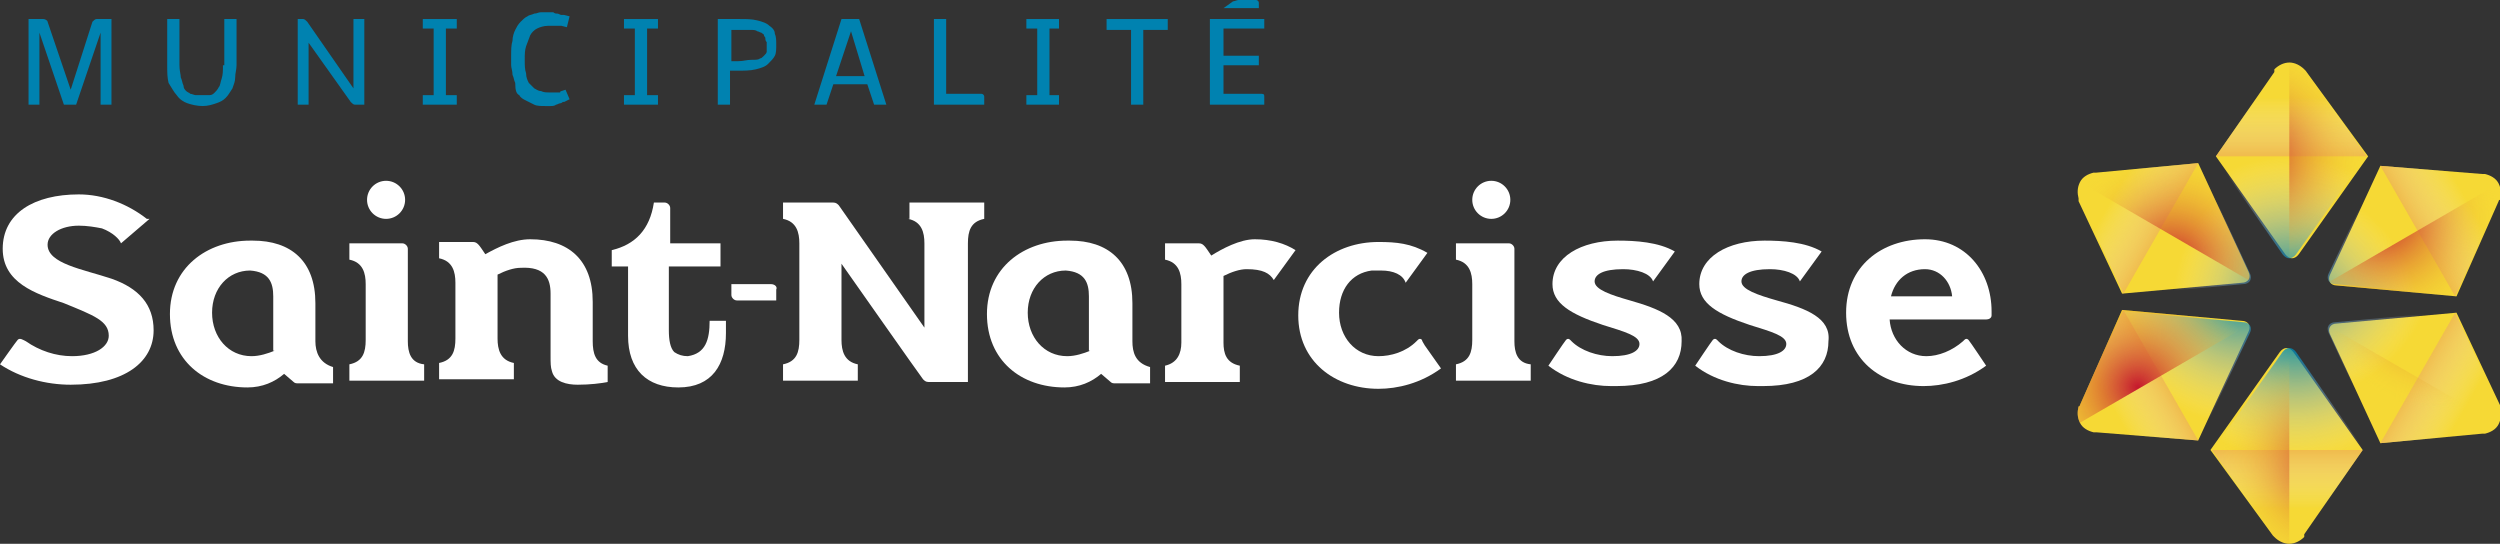 <?xml version="1.0" encoding="utf-8"?>
<!-- Generator: Adobe Illustrator 19.1.0, SVG Export Plug-In . SVG Version: 6.00 Build 0)  -->
<svg version="1.1" id="Layer_1" xmlns="http://www.w3.org/2000/svg" xmlns:xlink="http://www.w3.org/1999/xlink" x="0px" y="0px"
	 viewBox="0 0 183.9 40" style="enable-background:new 0 0 183.9 40;" xml:space="preserve">
<rect x="0" y="0" width="183.9" height="40" fill="#333333" stroke="none"/>
<style type="text/css">
	.st0{fill:#0082B0;}
	.st1{fill:#FFFFFF;}
	.st2{fill:#F6D935;}
	.st3{fill:url(#SVGID_1_);}
	.st4{fill:url(#SVGID_2_);}
	.st5{fill:url(#SVGID_3_);}
	.st6{fill:url(#SVGID_4_);}
	.st7{fill:url(#SVGID_5_);}
	.st8{fill:url(#SVGID_6_);}
	.st9{fill:url(#SVGID_7_);}
	.st10{fill:url(#SVGID_8_);}
	.st11{fill:url(#SVGID_9_);}
	.st12{fill:url(#SVGID_10_);}
	.st13{fill:url(#SVGID_11_);}
	.st14{fill:url(#SVGID_12_);}
	.st15{fill:url(#SVGID_13_);}
	.st16{fill:url(#SVGID_14_);}
	.st17{fill:url(#SVGID_15_);}
	.st18{fill:url(#SVGID_16_);}
	.st19{fill:url(#SVGID_17_);}
	.st20{fill:url(#SVGID_18_);}
</style>
<g>
	<g>
		<g>
			<path class="st0" d="M5.2,6.6l-1.7-5c0-0.1-0.2-0.2-0.3-0.2H2.1v6.3h0.8V2.4l1.8,5.3h0.9l1.8-5.3v5.3h0.8V1.4H7.1
				C7,1.4,6.9,1.5,6.8,1.6L5.2,6.6z"/>
			<path class="st0" d="M16.4,4.8c0,0.4,0,0.7-0.1,1c-0.1,0.3-0.1,0.5-0.2,0.6c-0.1,0.2-0.2,0.3-0.3,0.4C15.7,6.9,15.6,7,15.4,7
				c-0.1,0-0.3,0-0.5,0c-0.2,0-0.3,0-0.5,0c-0.1,0-0.3-0.1-0.4-0.1c-0.1-0.1-0.2-0.1-0.3-0.2c-0.1-0.1-0.2-0.2-0.2-0.4
				c-0.1-0.2-0.1-0.4-0.2-0.6c0-0.2-0.1-0.5-0.1-0.9V1.4h-0.9v3.4c0,0.5,0,0.9,0.1,1.3C12.6,6.4,12.8,6.8,13,7
				c0.2,0.3,0.5,0.5,0.8,0.6c0.3,0.1,0.7,0.2,1.1,0.2c0.4,0,0.7-0.1,1-0.2c0.3-0.1,0.5-0.2,0.7-0.4c0.2-0.2,0.3-0.4,0.5-0.7
				c0.1-0.3,0.2-0.5,0.2-0.8c0-0.3,0.1-0.6,0.1-0.9V1.4h-0.9V4.8z"/>
			<polygon class="st0" points="31.1,2.1 31.9,2.1 31.9,7 31.1,7 31.1,7.7 33.6,7.7 33.6,7 32.8,7 32.8,2.1 33.6,2.1 33.6,1.4 
				31.1,1.4 			"/>
			<path class="st0" d="M41.3,6.7L41.3,6.7C41.2,6.8,41.2,6.8,41.3,6.7c-0.1,0-0.1,0.1-0.1,0.1l-0.1,0c0,0-0.1,0-0.1,0
				c0,0-0.1,0-0.1,0c0,0-0.1,0-0.1,0c0,0-0.1,0-0.1,0c0,0-0.1,0-0.1,0c0,0-0.1,0-0.1,0c0,0-0.1,0-0.1,0c-0.2,0-0.4,0-0.6-0.1
				c-0.2,0-0.3-0.1-0.5-0.2c-0.1-0.1-0.3-0.3-0.4-0.4c-0.1-0.2-0.2-0.4-0.2-0.7c-0.1-0.3-0.1-0.6-0.1-1c0-0.4,0-0.7,0.1-1
				c0.1-0.3,0.2-0.5,0.3-0.8c0.1-0.2,0.3-0.4,0.5-0.5c0.2-0.1,0.5-0.2,0.8-0.2c0.1,0,0.2,0,0.3,0c0.1,0,0.2,0,0.2,0
				c0.1,0,0.1,0,0.2,0l0.1,0c0,0,0.1,0,0.1,0c0.1,0,0.1,0,0.1,0l0.4,0.1l0.2-0.8l-0.4-0.1c0,0,0,0-0.2,0c-0.1,0-0.2-0.1-0.3-0.1
				c-0.1,0-0.2,0-0.3-0.1c-0.3,0-0.6,0-0.9,0c-0.2,0-0.3,0.1-0.5,0.1c-0.2,0.1-0.4,0.1-0.5,0.2c-0.2,0.1-0.3,0.2-0.5,0.4
				c-0.2,0.2-0.3,0.4-0.4,0.6c-0.1,0.2-0.2,0.5-0.2,0.8c-0.1,0.3-0.1,0.7-0.1,1.1c0,0.2,0,0.5,0,0.7c0,0.2,0.1,0.4,0.1,0.7
				c0.1,0.2,0.1,0.4,0.2,0.6C37.9,6.7,38,6.9,38.2,7c0.1,0.2,0.3,0.3,0.5,0.4c0.2,0.1,0.4,0.2,0.6,0.3c0.2,0.1,0.5,0.1,0.8,0.1
				c0.2,0,0.3,0,0.4,0c0.1,0,0.3,0,0.4-0.1c0.1,0,0.2-0.1,0.3-0.1c0.1,0,0.2-0.1,0.2-0.1c0.1,0,0.1,0,0.1,0l0.4-0.2l-0.3-0.7
				L41.3,6.7z"/>
			<polygon class="st0" points="45.9,2.1 46.7,2.1 46.7,7 45.9,7 45.9,7.7 48.4,7.7 48.4,7 47.6,7 47.6,2.1 48.4,2.1 48.4,1.4 
				45.9,1.4 			"/>
			<path class="st0" d="M56.6,1.9c-0.2-0.2-0.5-0.3-0.9-0.4c-0.4-0.1-0.8-0.1-1.3-0.1h-1.6v6.3h0.9V5.2h0.5c0.5,0,1,0,1.4-0.1
				c0.4-0.1,0.7-0.2,0.9-0.4c0.2-0.2,0.4-0.4,0.5-0.6c0.1-0.2,0.1-0.5,0.1-0.8c0-0.3,0-0.6-0.1-0.8C57,2.3,56.9,2.1,56.6,1.9z
				 M54.3,4.5h-0.5V2.2h0.7c0.2,0,0.5,0,0.7,0c0.2,0,0.4,0,0.5,0.1c0.1,0,0.2,0.1,0.3,0.1c0.1,0.1,0.2,0.1,0.2,0.2
				c0,0.1,0.1,0.1,0.1,0.2c0,0.1,0,0.2,0.1,0.3c0,0.1,0,0.2,0,0.3c0,0.1,0,0.3,0,0.4c0,0.1-0.1,0.2-0.2,0.3
				c-0.1,0.1-0.2,0.2-0.3,0.2c-0.1,0.1-0.3,0.1-0.6,0.1C54.9,4.4,54.7,4.5,54.3,4.5z"/>
			<path class="st0" d="M61.9,1.4l-2,6.3h0.9l0.5-1.5h2.5l0.5,1.5h0.9l-2-6.3H61.9z M63.6,5.6h-2.1l1.1-3.3L63.6,5.6z"/>
			<polygon class="st0" points="75.5,2.1 76.3,2.1 76.3,7 75.5,7 75.5,7.7 77.9,7.7 77.9,7 77.2,7 77.2,2.1 77.9,2.1 77.9,1.4 
				75.5,1.4 			"/>
			<polygon class="st0" points="81.4,2.2 83.2,2.2 83.2,7.7 84.1,7.7 84.1,2.2 85.9,2.2 85.9,1.4 81.4,1.4 			"/>
		</g>
		<line class="st0" x1="92.6" y1="4.1" x2="92.6" y2="4.1"/>
		<path class="st0" d="M72.4,7.7V7.1c0-0.1-0.1-0.2-0.2-0.2h-2.6V1.4h-0.9v6.3H72.4z"/>
		<g>
			<path class="st0" d="M93,7.7V7.1C93,7,93,6.9,92.8,6.9H90V4.8h2.6V4.1H90v-2h3V1.4h-4v6.3H93z"/>
		</g>
		<path class="st0" d="M92.4,0h-1.3c-0.1,0-0.3,0.1-0.4,0.1L90,0.6h2.6V0.2C92.6,0.1,92.5,0,92.4,0z"/>
		<path class="st0" d="M22.6,3l3.2,4.5c0.1,0.1,0.2,0.2,0.3,0.2h0.7V1.4H26v5.1l-3.4-4.9c-0.1-0.1-0.2-0.2-0.3-0.2h-0.4v6.3h0.8V3z"
			/>
	</g>
	<g>
		<path class="st1" d="M23.2,25.1v-2.8c0-3.1-1.8-4.6-4.6-4.6c0,0,0,0-0.1,0c0,0,0,0-0.1,0c-3.2,0-5.9,2-5.9,5.4
			c0,3.4,2.5,5.4,5.7,5.4c1.1,0,2-0.4,2.7-1l0.7,0.6c0.1,0.1,0.2,0.1,0.4,0.1l2.5,0v-1.2C23.5,26.7,23.2,25.9,23.2,25.1z M20.2,25.8
			c-0.5,0.2-1.1,0.4-1.7,0.4c-1.7,0-2.9-1.4-2.9-3.2c0-1.8,1.2-3.1,2.8-3.1c1.4,0.1,1.7,0.9,1.7,1.9V25.8z"/>
		<path class="st1" d="M43.6,25.1c0-1.4,0-2.9,0-2.9c0-3.1-1.8-4.6-4.6-4.6c-1.2,0-2.4,0.6-3.3,1.1c-0.2-0.3-0.4-0.6-0.5-0.7
			c-0.1-0.1-0.2-0.2-0.4-0.2h-2.5v1.2c1,0.2,1.2,1,1.2,1.8c0,1.4,0,2.8,0,4.1c0,0.9-0.2,1.6-1.2,1.8v1.2h5.5v-1.2
			c-1-0.2-1.2-1-1.2-1.8v-4.7c0.6-0.3,1.2-0.5,1.7-0.5c1.8-0.1,2.2,0.8,2.2,1.9v4.6c0,0.5,0,0.8,0.1,1.1c0.2,0.8,1.1,1,1.9,1
			c0.9,0,1.7-0.1,2.2-0.2v-1v-0.2C43.8,26.7,43.6,26,43.6,25.1z"/>
		<path class="st1" d="M83.3,25.1v-2.8c0-3.1-1.8-4.6-4.6-4.6c0,0,0,0-0.1,0c0,0,0,0-0.1,0c-3.2,0-5.9,2-5.9,5.4
			c0,3.4,2.5,5.4,5.7,5.4c1.1,0,2-0.4,2.7-1l0.7,0.6c0.1,0.1,0.2,0.1,0.4,0.1l2.5,0v-1.2C83.5,26.7,83.3,25.9,83.3,25.1z M80.2,25.8
			c-0.5,0.2-1.1,0.4-1.7,0.4c-1.7,0-2.9-1.4-2.9-3.2c0-1.8,1.2-3.1,2.8-3.1c1.4,0.1,1.7,0.9,1.7,1.9V25.8z"/>
		<circle class="st1" cx="109.7" cy="14.7" r="1.4"/>
		<path class="st1" d="M111.4,25.1v-6.8c0-0.2-0.2-0.4-0.4-0.4h-3.9v1.2c1,0.2,1.2,1,1.2,1.8c0,1.1,0,2.6,0,4.1
			c0,0.9-0.2,1.6-1.2,1.8v1.2h5.5v-1.2C111.6,26.7,111.4,25.9,111.4,25.1z"/>
		<path class="st1" d="M141.6,17.6c-3.2,0-5.8,2-5.8,5.4c0,3.4,2.5,5.4,5.7,5.4c1.4,0,3.1-0.4,4.6-1.5c0,0-1.2-1.8-1.3-1.9
			c-0.1-0.1-0.2-0.1-0.3,0c0,0,0,0-0.1,0.1c-0.8,0.7-1.8,1.1-2.7,1.1c0,0,0.1,0,0.1,0h-0.2c0,0,0.1,0,0.1,0c-1.5,0-2.6-1.2-2.7-2.7
			h7.1c0.2,0,0.4-0.1,0.4-0.3c0,0,0,0,0-0.3C146.5,20,144.6,17.6,141.6,17.6z M139.1,21.8c0.3-1.2,1.2-2,2.5-2c1.1,0,1.9,0.9,2,2
			H139.1z"/>
		<path class="st1" d="M50.6,26.2c-0.4,0-0.7-0.1-1-0.3c-0.3-0.3-0.4-0.9-0.4-1.6v-4.7H53v-1.7h-3.7v-2.6c0-0.2-0.2-0.4-0.4-0.4
			h-0.8c-0.3,2-1.4,3.1-3.1,3.5v0v1.2h1.2v5.1c0,2.5,1.4,3.8,3.7,3.8c2.5,0,3.5-1.7,3.5-4l0,0v-0.9h-1.2C52.2,25,51.9,26,50.6,26.2z
			"/>
		<path class="st1" d="M8.2,20.5c-2.1-0.7-4.7-1.1-4.7-2.5c0-0.8,1-1.4,2.3-1.4c0.6,0,1.2,0.1,1.7,0.2c0.8,0.3,1.3,0.8,1.4,1.1
			l2.1-1.8l-0.2,0l0,0c-1.4-1.1-3.2-1.8-5-1.8c-3.3,0-5.6,1.4-5.6,4c0,2.5,2.4,3.3,4.5,4C6.9,23.2,8,23.6,8,24.7
			c0,0.8-1,1.5-2.7,1.5c-1.2,0-2.4-0.4-3.4-1.1C1.7,25,1.7,25,1.7,25c-0.2-0.1-0.3-0.1-0.4,0C1.2,25.1,0,26.8,0,26.8
			c1.5,1,3.4,1.5,5.2,1.5c4,0,6.1-1.7,6.1-4C11.3,22.4,10.2,21.2,8.2,20.5z"/>
		<circle class="st1" cx="28.4" cy="14.7" r="1.4"/>
		<path class="st1" d="M30,25.1v-6.8c0-0.2-0.2-0.4-0.4-0.4h-3.9v1.2c1,0.2,1.2,1,1.2,1.8c0,1.1,0,2.6,0,4.1c0,0.9-0.2,1.6-1.2,1.8
			v1.2h5.5v-1.2C30.2,26.7,30,25.9,30,25.1z"/>
		<path class="st1" d="M56.7,20.9h-2.9v0.8c0,0.2,0.2,0.4,0.4,0.4h2.9v-0.8C57.2,21.1,57,20.9,56.7,20.9z"/>
		<path class="st1" d="M66.8,16.1c1,0.2,1.2,1,1.2,1.8c0,1.5,0,4,0,6.2l-6.3-9c-0.1-0.1-0.2-0.2-0.4-0.2l-3.7,0v0v1.2
			c1,0.2,1.2,1,1.2,1.8c0,1.7,0,4.7,0,7.1c0,0.9-0.2,1.6-1.2,1.8v1.2h5.5v-1.2c-1-0.2-1.2-1-1.2-1.8v-5.6c0,0,5.9,8.4,6,8.5
			c0.1,0.1,0.2,0.2,0.4,0.2l2.9,0V17.9c0-0.9,0.2-1.6,1.2-1.8v-1.2h-5.5V16.1z"/>
		<path class="st1" d="M89.1,18.8c-0.2-0.3-0.4-0.6-0.5-0.7c-0.1-0.1-0.2-0.2-0.4-0.2h-2.5v1.2c1,0.2,1.2,1,1.2,1.8
			c0,1.4,0,4.2,0,4.3c0,0.8-0.3,1.5-1.2,1.7v1.2h5.5v-1.2c-1-0.2-1.2-0.9-1.2-1.7c0-0.1,0-4.9,0-4.9c0.6-0.3,1.2-0.5,1.7-0.5
			c1.2,0,1.7,0.3,2,0.8l1.6-2.2c-0.8-0.5-1.8-0.8-3-0.8C91.2,17.6,89.9,18.3,89.1,18.8z"/>
		<path class="st1" d="M104.6,25c-0.1-0.1-0.2-0.1-0.3,0c0,0,0,0-0.1,0.1c-0.8,0.8-1.9,1.1-2.8,1.1c-1.7,0-2.9-1.4-2.9-3.2
			c0-1.7,0.9-2.9,2.4-3.1c0.1,0,0.5,0,0.7,0l0,0c0.9,0,1.6,0.3,1.8,0.9l1.6-2.2c-1.2-0.7-2.3-0.8-3.6-0.8c-3.2,0-5.9,2-5.9,5.4
			c0,3.4,2.7,5.4,5.9,5.4c1.4,0,3.1-0.4,4.6-1.5l-1.2-1.7C104.7,25.2,104.6,25.1,104.6,25z"/>
		<path class="st1" d="M119.9,22.1c-1.4-0.4-2.6-0.8-2.6-1.4c0-0.5,0.6-0.9,2.1-0.9c1,0,2,0.3,2.2,0.9l1.6-2.2
			c-1.2-0.7-2.9-0.8-4.2-0.8c-2.7,0-4.8,1.2-4.8,3.2c0,1.4,1.3,2.2,3.7,3c1.6,0.5,2.7,0.8,2.7,1.4c0,0.5-0.6,0.9-2,0.9
			c-1.1,0-2.3-0.4-3-1.1c-0.1-0.1-0.1-0.1-0.1-0.1c-0.1-0.1-0.2-0.1-0.3,0c-0.1,0.1-1.3,1.9-1.3,1.9c1.4,1.1,3.2,1.5,4.6,1.5
			c0,0,0.3,0,0.4,0c3.4,0,4.8-1.4,4.8-3.3C123.8,23.4,122,22.7,119.9,22.1z"/>
		<path class="st1" d="M130.7,22.1c-1.4-0.4-2.6-0.8-2.6-1.4c0-0.5,0.6-0.9,2.1-0.9c1,0,2,0.3,2.2,0.9l1.6-2.2
			c-1.2-0.7-2.9-0.8-4.2-0.8c-2.7,0-4.8,1.2-4.8,3.2c0,1.4,1.3,2.2,3.7,3c1.6,0.5,2.7,0.8,2.7,1.4c0,0.5-0.6,0.9-2,0.9
			c-1.1,0-2.3-0.4-3-1.1c-0.1-0.1-0.1-0.1-0.1-0.1c-0.1-0.1-0.2-0.1-0.3,0c-0.1,0.1-1.3,1.9-1.3,1.9c1.4,1.1,3.2,1.5,4.6,1.5
			c0,0,0.3,0,0.4,0c3.4,0,4.8-1.4,4.8-3.3C134.7,23.4,132.9,22.7,130.7,22.1z"/>
	</g>
</g>
<g>
	<g>
		<path class="st2" d="M169.6,5.2L169.6,5.2C169.6,5.2,169.6,5.2,169.6,5.2c-0.1-0.1-0.1-0.1-0.1-0.1c-0.3-0.3-0.7-0.5-1.1-0.5
			c-0.4,0-0.8,0.2-1.1,0.5c0,0,0,0,0,0.1c0,0,0,0,0,0.1l0,0l-4.3,6.2l5.1,7.2c0.3,0.4,0.7,0.4,1,0l5.1-7.2L169.6,5.2z"/>
		<g>
			
				<radialGradient id="SVGID_1_" cx="-138.446" cy="333.784" r="29.322" gradientTransform="matrix(0.365 0 0 0.365 218.93 -99.595)" gradientUnits="userSpaceOnUse">
				<stop  offset="0" style="stop-color:#0082B0"/>
				<stop  offset="8.489490e-002" style="stop-color:#0084B2;stop-opacity:0.915"/>
				<stop  offset="0.224" style="stop-color:#008CB7;stop-opacity:0.776"/>
				<stop  offset="0.399" style="stop-color:#389AC1;stop-opacity:0.602"/>
				<stop  offset="0.603" style="stop-color:#7AB1D0;stop-opacity:0.397"/>
				<stop  offset="0.83" style="stop-color:#BFD6E5;stop-opacity:0.17"/>
				<stop  offset="1" style="stop-color:#FFFFFF;stop-opacity:0"/>
			</radialGradient>
			<path class="st3" d="M167.9,18.7c0.3,0.4,0.7,0.4,1,0l5.1-7.2h-11.1L167.9,18.7z"/>
			<linearGradient id="SVGID_2_" gradientUnits="userSpaceOnUse" x1="168.411" y1="13.018" x2="168.411" y2="7.161">
				<stop  offset="0" style="stop-color:#ED9A22"/>
				<stop  offset="1" style="stop-color:#F0F0E4;stop-opacity:0"/>
			</linearGradient>
			<path class="st4" d="M169.6,5.2C169.6,5.2,169.6,5.2,169.6,5.2c-0.1-0.1-0.1-0.1-0.1-0.1c-0.3-0.3-0.7-0.5-1.1-0.5
				c-0.4,0-0.8,0.2-1.1,0.5c0,0,0,0,0,0.1c0,0,0,0,0,0.1l0,0l-4.3,6.2h11.1L169.6,5.2L169.6,5.2z"/>
		</g>
		<g>
			
				<radialGradient id="SVGID_3_" cx="-146.719" cy="304.262" r="23.493" gradientTransform="matrix(0.365 0 0 0.365 218.93 -99.595)" gradientUnits="userSpaceOnUse">
				<stop  offset="0" style="stop-color:#C5182D"/>
				<stop  offset="1" style="stop-color:#F6D935;stop-opacity:0"/>
			</radialGradient>
			<path class="st5" d="M169.6,5.2L169.6,5.2C169.6,5.2,169.6,5.2,169.6,5.2c-0.1-0.1-0.1-0.1-0.1-0.1c-0.3-0.3-0.7-0.5-1.1-0.5V19
				c0.2,0,0.3-0.1,0.5-0.3l5.1-7.2L169.6,5.2z"/>
		</g>
	</g>
	<g>
		<path class="st2" d="M154.2,12.7L154.2,12.7C154.2,12.7,154.2,12.7,154.2,12.7c-0.1,0-0.1,0-0.2,0c-0.4,0.1-0.8,0.3-1,0.7
			c-0.2,0.4-0.2,0.8-0.1,1.2c0,0,0,0,0,0.1c0,0,0,0,0,0.1l0,0l3.2,6.8l8.8-0.8c0.5,0,0.7-0.4,0.5-0.8l-3.7-8L154.2,12.7z"/>
		<g>
			
				<radialGradient id="SVGID_4_" cx="-5534.959" cy="150.082" r="29.325" gradientTransform="matrix(0.182 -0.316 0.316 0.182 1130.48 -1754.172)" gradientUnits="userSpaceOnUse">
				<stop  offset="0" style="stop-color:#0082B0"/>
				<stop  offset="8.489490e-002" style="stop-color:#0084B2;stop-opacity:0.915"/>
				<stop  offset="0.224" style="stop-color:#008CB7;stop-opacity:0.776"/>
				<stop  offset="0.399" style="stop-color:#389AC1;stop-opacity:0.602"/>
				<stop  offset="0.603" style="stop-color:#7AB1D0;stop-opacity:0.397"/>
				<stop  offset="0.83" style="stop-color:#BFD6E5;stop-opacity:0.17"/>
				<stop  offset="1" style="stop-color:#FFFFFF;stop-opacity:0"/>
			</radialGradient>
			<path class="st6" d="M165,20.9c0.5,0,0.7-0.4,0.5-0.8l-3.7-8l-5.5,9.6L165,20.9z"/>
			
				<linearGradient id="SVGID_5_" gradientUnits="userSpaceOnUse" x1="-5110.439" y1="249.811" x2="-5110.439" y2="243.954" gradientTransform="matrix(0.5 -0.866 0.866 0.5 2499.257 -4532.888)">
				<stop  offset="0" style="stop-color:#ED9A22"/>
				<stop  offset="1" style="stop-color:#F0F0E4;stop-opacity:0"/>
			</linearGradient>
			<path class="st7" d="M154.2,12.7C154.2,12.7,154.2,12.7,154.2,12.7c-0.1,0-0.1,0-0.1,0c-0.4,0.1-0.8,0.3-1,0.7
				c-0.2,0.4-0.2,0.8-0.1,1.2c0,0,0,0,0,0.1c0,0,0,0,0,0.1l0,0l3.2,6.8l5.5-9.6L154.2,12.7L154.2,12.7z"/>
		</g>
		<g>
			
				<radialGradient id="SVGID_6_" cx="-5543.234" cy="120.556" r="23.497" gradientTransform="matrix(0.182 -0.316 0.316 0.182 1130.48 -1754.172)" gradientUnits="userSpaceOnUse">
				<stop  offset="0" style="stop-color:#C5182D"/>
				<stop  offset="1" style="stop-color:#F6D935;stop-opacity:0"/>
			</radialGradient>
			<path class="st8" d="M154.2,12.7L154.2,12.7C154.2,12.7,154.2,12.7,154.2,12.7c-0.1,0-0.1,0-0.2,0c-0.4,0.1-0.8,0.3-1,0.7
				l12.4,7.2c0.1-0.1,0.1-0.3,0-0.6l-3.7-8L154.2,12.7z"/>
		</g>
	</g>
	<g>
		<path class="st2" d="M153,29.8L153,29.8C153,29.8,153,29.8,153,29.8c0,0.1-0.1,0.1-0.1,0.1c-0.1,0.4-0.1,0.8,0.1,1.2
			c0.2,0.4,0.6,0.6,1,0.7c0,0,0.1,0,0.1,0c0,0,0,0,0.1,0l0,0l7.5,0.6l3.7-8c0.2-0.4,0-0.8-0.5-0.8l-8.8-0.8L153,29.8z"/>
		<g>
			
				<radialGradient id="SVGID_7_" cx="-8071.851" cy="-4616.253" r="29.324" gradientTransform="matrix(-0.182 -0.316 0.316 -0.182 154.76 -3370.363)" gradientUnits="userSpaceOnUse">
				<stop  offset="0" style="stop-color:#0082B0"/>
				<stop  offset="8.489490e-002" style="stop-color:#0084B2;stop-opacity:0.915"/>
				<stop  offset="0.224" style="stop-color:#008CB7;stop-opacity:0.776"/>
				<stop  offset="0.399" style="stop-color:#389AC1;stop-opacity:0.602"/>
				<stop  offset="0.603" style="stop-color:#7AB1D0;stop-opacity:0.397"/>
				<stop  offset="0.83" style="stop-color:#BFD6E5;stop-opacity:0.17"/>
				<stop  offset="1" style="stop-color:#FFFFFF;stop-opacity:0"/>
			</radialGradient>
			<path class="st9" d="M165.5,24.5c0.2-0.4,0-0.8-0.5-0.8l-8.8-0.8l5.5,9.6L165.5,24.5z"/>
			
				<linearGradient id="SVGID_8_" gradientUnits="userSpaceOnUse" x1="-7955.111" y1="-4203.691" x2="-7955.111" y2="-4209.548" gradientTransform="matrix(-0.5 -0.866 0.866 -0.5 -176.786 -8964.034)">
				<stop  offset="0" style="stop-color:#ED9A22"/>
				<stop  offset="1" style="stop-color:#F0F0E4;stop-opacity:0"/>
			</linearGradient>
			<path class="st10" d="M153,29.8C153,29.8,153,29.8,153,29.8c0,0.1,0,0.1-0.1,0.1c-0.1,0.4-0.1,0.8,0.1,1.2c0.2,0.4,0.6,0.6,1,0.7
				c0,0,0.1,0,0.1,0c0,0,0,0,0.1,0l0,0l7.5,0.6l-5.5-9.6L153,29.8L153,29.8z"/>
		</g>
		<g>
			
				<radialGradient id="SVGID_9_" cx="-8080.127" cy="-4645.779" r="23.496" gradientTransform="matrix(-0.182 -0.316 0.316 -0.182 154.76 -3370.363)" gradientUnits="userSpaceOnUse">
				<stop  offset="0" style="stop-color:#C5182D"/>
				<stop  offset="1" style="stop-color:#F6D935;stop-opacity:0"/>
			</radialGradient>
			<path class="st11" d="M153,29.8L153,29.8C153,29.8,153,29.8,153,29.8c0,0.1-0.1,0.1-0.1,0.1c-0.1,0.4-0.1,0.8,0.1,1.2l12.4-7.2
				c-0.1-0.1-0.3-0.3-0.5-0.3l-8.8-0.8L153,29.8z"/>
		</g>
	</g>
	<g>
		<path class="st2" d="M167.2,39.4L167.2,39.4C167.2,39.4,167.2,39.4,167.2,39.4c0.1,0.1,0.1,0.1,0.1,0.1c0.3,0.3,0.7,0.5,1.1,0.5
			c0.4,0,0.8-0.2,1.1-0.5c0,0,0,0,0-0.1c0,0,0,0,0-0.1l0,0l4.3-6.2l-5.1-7.2c-0.3-0.4-0.7-0.4-1,0l-5.1,7.2L167.2,39.4z"/>
		<g>
			
				<radialGradient id="SVGID_10_" cx="-5213.87" cy="-9197.051" r="29.322" gradientTransform="matrix(-0.365 0 0 -0.365 -1734.131 -3333.611)" gradientUnits="userSpaceOnUse">
				<stop  offset="0" style="stop-color:#0082B0"/>
				<stop  offset="8.489490e-002" style="stop-color:#0084B2;stop-opacity:0.915"/>
				<stop  offset="0.224" style="stop-color:#008CB7;stop-opacity:0.776"/>
				<stop  offset="0.399" style="stop-color:#389AC1;stop-opacity:0.602"/>
				<stop  offset="0.603" style="stop-color:#7AB1D0;stop-opacity:0.397"/>
				<stop  offset="0.83" style="stop-color:#BFD6E5;stop-opacity:0.17"/>
				<stop  offset="1" style="stop-color:#FFFFFF;stop-opacity:0"/>
			</radialGradient>
			<path class="st12" d="M168.9,25.9c-0.3-0.4-0.7-0.4-1,0l-5.1,7.2h11.1L168.9,25.9z"/>
			
				<linearGradient id="SVGID_11_" gradientUnits="userSpaceOnUse" x1="-5520.495" y1="-8893.871" x2="-5520.495" y2="-8899.727" gradientTransform="matrix(-1 0 0 -1 -5352.084 -8862.292)">
				<stop  offset="0" style="stop-color:#ED9A22"/>
				<stop  offset="1" style="stop-color:#F0F0E4;stop-opacity:0"/>
			</linearGradient>
			<path class="st13" d="M167.2,39.4C167.2,39.4,167.2,39.4,167.2,39.4c0.1,0.1,0.1,0.1,0.1,0.1c0.3,0.3,0.7,0.5,1.1,0.5
				c0.4,0,0.8-0.2,1.1-0.5c0,0,0,0,0-0.1c0,0,0,0,0-0.1l0,0l4.3-6.2h-11.1L167.2,39.4L167.2,39.4z"/>
		</g>
		<g>
			
				<radialGradient id="SVGID_12_" cx="-5222.143" cy="-9226.572" r="23.493" gradientTransform="matrix(-0.365 0 0 -0.365 -1734.131 -3333.611)" gradientUnits="userSpaceOnUse">
				<stop  offset="0" style="stop-color:#C5182D"/>
				<stop  offset="1" style="stop-color:#F6D935;stop-opacity:0"/>
			</radialGradient>
			<path class="st14" d="M167.2,39.4L167.2,39.4C167.2,39.4,167.2,39.4,167.2,39.4c0.1,0.1,0.1,0.1,0.1,0.1c0.3,0.3,0.7,0.5,1.1,0.5
				l0-14.4c-0.2,0-0.3,0.1-0.5,0.3l-5.1,7.2L167.2,39.4z"/>
		</g>
	</g>
	<g>
		<path class="st2" d="M182.6,31.9L182.6,31.9C182.6,31.9,182.6,31.9,182.6,31.9c0.1,0,0.1,0,0.2,0c0.4-0.1,0.8-0.3,1-0.7
			c0.2-0.4,0.2-0.8,0.1-1.2c0,0,0,0,0-0.1c0,0,0,0,0-0.1l0,0l-3.2-6.8l-8.8,0.8c-0.5,0-0.7,0.4-0.5,0.8l3.7,8L182.6,31.9z"/>
		<g>
			
				<radialGradient id="SVGID_13_" cx="182.766" cy="-9011.105" r="29.325" gradientTransform="matrix(-0.182 0.316 -0.316 -0.182 -2645.681 -1679.033)" gradientUnits="userSpaceOnUse">
				<stop  offset="0" style="stop-color:#0082B0"/>
				<stop  offset="8.489490e-002" style="stop-color:#0084B2;stop-opacity:0.915"/>
				<stop  offset="0.224" style="stop-color:#008CB7;stop-opacity:0.776"/>
				<stop  offset="0.399" style="stop-color:#389AC1;stop-opacity:0.602"/>
				<stop  offset="0.603" style="stop-color:#7AB1D0;stop-opacity:0.397"/>
				<stop  offset="0.83" style="stop-color:#BFD6E5;stop-opacity:0.17"/>
				<stop  offset="1" style="stop-color:#FFFFFF;stop-opacity:0"/>
			</radialGradient>
			<path class="st15" d="M171.8,23.7c-0.5,0-0.7,0.4-0.5,0.8l3.7,8l5.5-9.6L171.8,23.7z"/>
			
				<linearGradient id="SVGID_14_" gradientUnits="userSpaceOnUse" x1="-241.313" y1="-9130.638" x2="-241.313" y2="-9136.495" gradientTransform="matrix(-0.5 0.866 -0.866 -0.5 -7851.341 -4329.404)">
				<stop  offset="0" style="stop-color:#ED9A22"/>
				<stop  offset="1" style="stop-color:#F0F0E4;stop-opacity:0"/>
			</linearGradient>
			<path class="st16" d="M182.6,31.9C182.6,31.9,182.6,31.9,182.6,31.9c0.1,0,0.1,0,0.1,0c0.4-0.1,0.8-0.3,1-0.7
				c0.2-0.4,0.2-0.8,0.1-1.2c0,0,0,0,0-0.1c0,0,0,0,0-0.1l0,0l-3.2-6.8l-5.5,9.6L182.6,31.9L182.6,31.9z"/>
		</g>
		<g>
			
				<radialGradient id="SVGID_15_" cx="174.49" cy="-9040.632" r="23.497" gradientTransform="matrix(-0.182 0.316 -0.316 -0.182 -2645.681 -1679.033)" gradientUnits="userSpaceOnUse">
				<stop  offset="0" style="stop-color:#C5182D"/>
				<stop  offset="1" style="stop-color:#F6D935;stop-opacity:0"/>
			</radialGradient>
			<path class="st17" d="M182.6,31.9L182.6,31.9C182.6,31.9,182.6,31.9,182.6,31.9c0.1,0,0.1,0,0.2,0c0.4-0.1,0.8-0.3,1-0.7
				L171.3,24c-0.1,0.1-0.1,0.3,0,0.6l3.7,8L182.6,31.9z"/>
		</g>
	</g>
	<g>
		<path class="st2" d="M183.8,14.8L183.8,14.8C183.8,14.8,183.8,14.8,183.8,14.8c0-0.1,0.1-0.1,0.1-0.1c0.1-0.4,0.1-0.8-0.1-1.2
			c-0.2-0.4-0.6-0.6-1-0.7c0,0-0.1,0-0.1,0c0,0,0,0-0.1,0l0,0l-7.5-0.6l-3.7,8c-0.2,0.4,0,0.8,0.5,0.8l8.8,0.8L183.8,14.8z"/>
		<g>
			
				<radialGradient id="SVGID_16_" cx="2720.907" cy="-4247.339" r="29.325" gradientTransform="matrix(0.182 0.316 -0.316 0.182 -1669.96 -62.842)" gradientUnits="userSpaceOnUse">
				<stop  offset="0" style="stop-color:#0082B0"/>
				<stop  offset="8.489490e-002" style="stop-color:#0084B2;stop-opacity:0.915"/>
				<stop  offset="0.224" style="stop-color:#008CB7;stop-opacity:0.776"/>
				<stop  offset="0.399" style="stop-color:#389AC1;stop-opacity:0.602"/>
				<stop  offset="0.603" style="stop-color:#7AB1D0;stop-opacity:0.397"/>
				<stop  offset="0.83" style="stop-color:#BFD6E5;stop-opacity:0.17"/>
				<stop  offset="1" style="stop-color:#FFFFFF;stop-opacity:0"/>
			</radialGradient>
			<path class="st18" d="M171.3,20.1c-0.2,0.4,0,0.8,0.5,0.8l8.8,0.8l-5.5-9.6L171.3,20.1z"/>
			
				<linearGradient id="SVGID_17_" gradientUnits="userSpaceOnUse" x1="2603.17" y1="-4676.861" x2="2603.17" y2="-4682.717" gradientTransform="matrix(0.5 0.866 -0.866 0.5 -5175.299 101.743)">
				<stop  offset="0" style="stop-color:#ED9A22"/>
				<stop  offset="1" style="stop-color:#F0F0E4;stop-opacity:0"/>
			</linearGradient>
			<path class="st19" d="M183.8,14.8C183.8,14.8,183.8,14.8,183.8,14.8c0-0.1,0-0.1,0.1-0.1c0.1-0.4,0.1-0.8-0.1-1.2
				c-0.2-0.4-0.6-0.6-1-0.7c0,0-0.1,0-0.1,0c0,0,0,0-0.1,0l0,0l-7.5-0.6l5.5,9.6L183.8,14.8L183.8,14.8z"/>
		</g>
		<g>
			
				<radialGradient id="SVGID_18_" cx="2712.63" cy="-4276.865" r="23.497" gradientTransform="matrix(0.182 0.316 -0.316 0.182 -1669.96 -62.842)" gradientUnits="userSpaceOnUse">
				<stop  offset="0" style="stop-color:#C5182D"/>
				<stop  offset="1" style="stop-color:#F6D935;stop-opacity:0"/>
			</radialGradient>
			<path class="st20" d="M183.8,14.8L183.8,14.8C183.8,14.8,183.8,14.8,183.8,14.8c0-0.1,0.1-0.1,0.1-0.1c0.1-0.4,0.1-0.8-0.1-1.2
				l-12.4,7.2c0.1,0.1,0.3,0.3,0.5,0.3l8.8,0.8L183.8,14.8z"/>
		</g>
	</g>
</g>
</svg>

